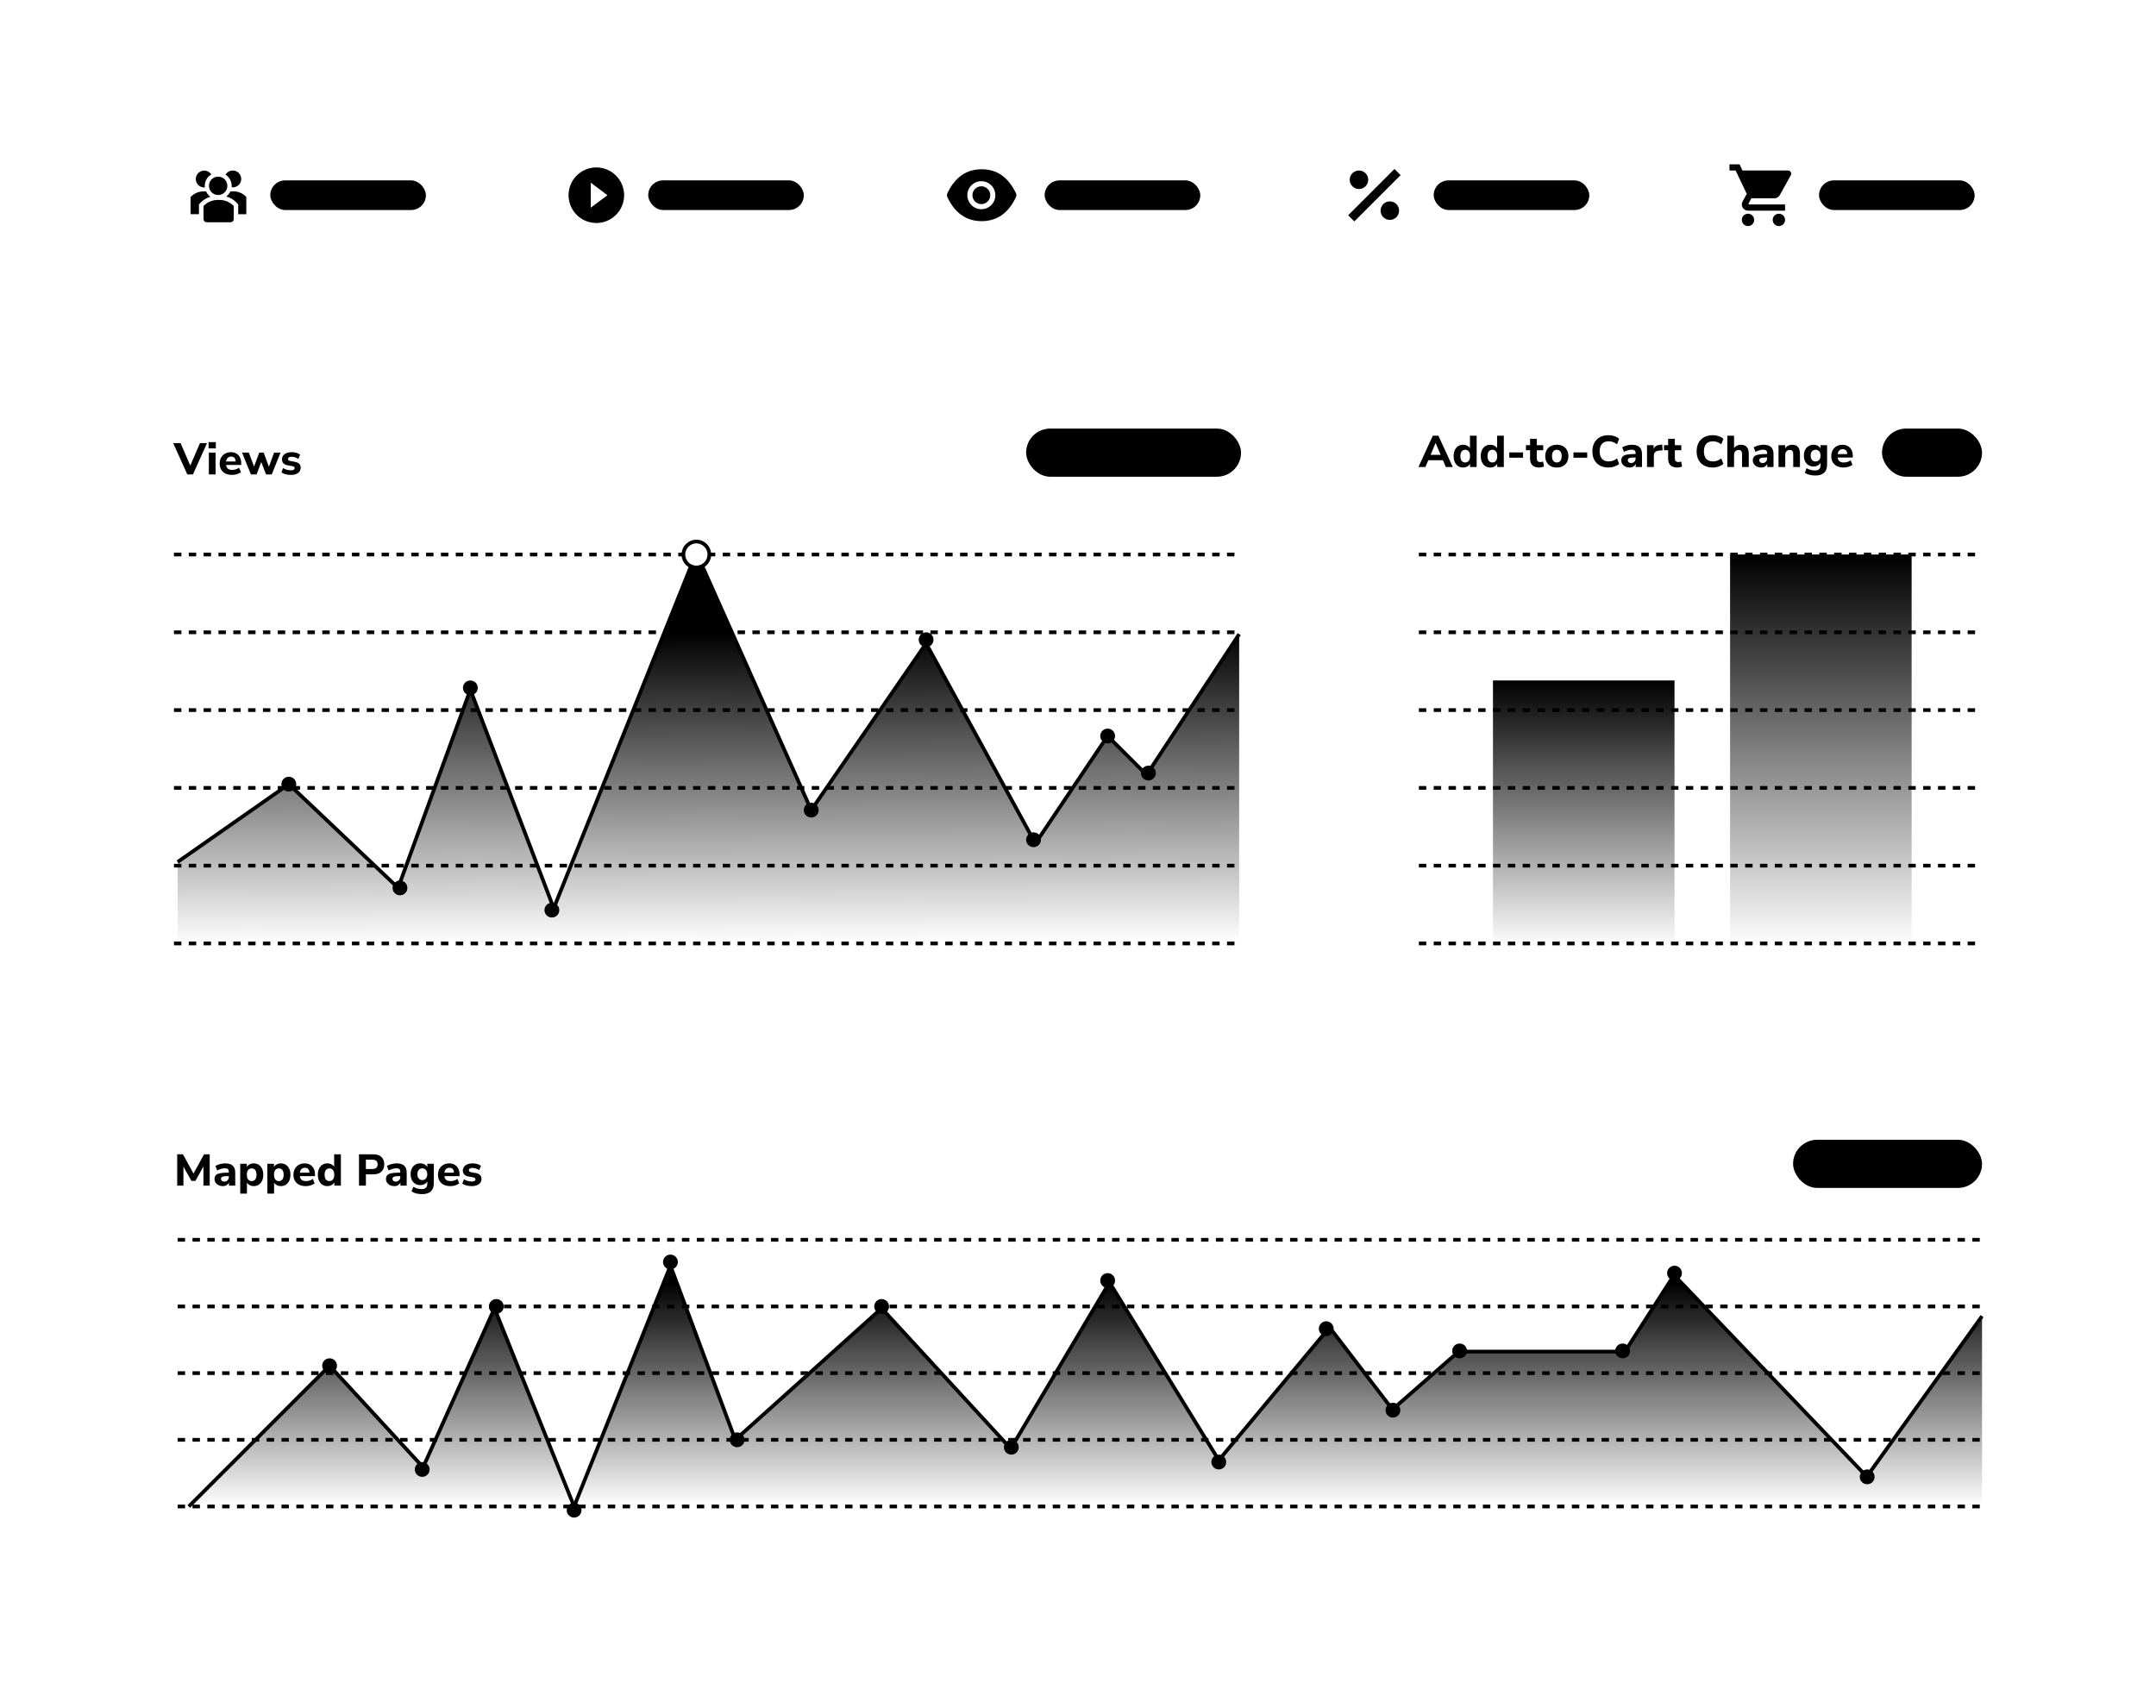 <?xml version="1.0" encoding="UTF-8"?> <svg xmlns="http://www.w3.org/2000/svg" width="564" height="447" viewBox="0 0 564 447" fill="none"><g filter="url(#filter0_d_26_540)"><rect x="30" y="22" width="504" height="59.123" rx="7.754" fill="white" style="fill:white;fill-opacity:1;"></rect></g><g filter="url(#filter1_d_26_540)"><rect x="30" y="95.662" width="309.185" height="170.585" rx="7.754" fill="white" style="fill:white;fill-opacity:1;"></rect></g><g filter="url(#filter2_d_26_540)"><rect x="30" y="282.723" width="504" height="126.969" rx="7.754" fill="white" style="fill:white;fill-opacity:1;"></rect></g><g filter="url(#filter3_d_26_540)"><rect x="355.662" y="96.631" width="178.338" height="170.585" rx="7.754" fill="white" style="fill:white;fill-opacity:1;"></rect></g><path d="M48.997 124.138L45.31 115.939H47.241L49.776 121.824L52.312 115.939H54.161L50.474 124.138H48.997ZM54.563 117.323V115.683H56.459V117.323H54.563ZM54.633 124.138V118.428H56.389V124.138H54.633ZM60.711 124.266C60.036 124.266 59.455 124.146 58.966 123.906C58.486 123.658 58.113 123.313 57.85 122.871C57.594 122.421 57.466 121.894 57.466 121.289C57.466 120.7 57.59 120.184 57.838 119.742C58.094 119.292 58.439 118.943 58.873 118.695C59.315 118.439 59.823 118.311 60.397 118.311C61.227 118.311 61.886 118.575 62.374 119.102C62.863 119.622 63.107 120.327 63.107 121.219V121.661H59.141C59.203 122.111 59.366 122.44 59.629 122.65C59.901 122.851 60.273 122.952 60.746 122.952C61.056 122.952 61.37 122.906 61.688 122.813C62.006 122.719 62.293 122.576 62.548 122.382L63.014 123.557C62.727 123.774 62.374 123.948 61.955 124.08C61.544 124.204 61.13 124.266 60.711 124.266ZM60.467 119.474C60.094 119.474 59.792 119.587 59.559 119.812C59.335 120.037 59.195 120.351 59.141 120.754H61.653C61.606 119.901 61.211 119.474 60.467 119.474ZM65.643 124.138L63.317 118.428H65.096L66.457 122.091L67.818 118.428H68.981L70.342 122.138L71.702 118.428H73.389L71.086 124.138H69.597L68.341 120.893L67.12 124.138H65.643ZM76.117 124.266C75.613 124.266 75.144 124.208 74.71 124.092C74.275 123.976 73.915 123.817 73.628 123.615L74.047 122.475C74.334 122.654 74.659 122.797 75.024 122.906C75.396 123.006 75.764 123.057 76.129 123.057C76.454 123.057 76.695 123.006 76.85 122.906C77.005 122.797 77.082 122.657 77.082 122.487C77.082 122.215 76.885 122.045 76.489 121.975L75.268 121.754C74.779 121.669 74.407 121.494 74.151 121.231C73.895 120.967 73.768 120.622 73.768 120.196C73.768 119.808 73.876 119.474 74.093 119.195C74.31 118.916 74.609 118.699 74.989 118.544C75.369 118.389 75.807 118.311 76.303 118.311C76.714 118.311 77.113 118.366 77.501 118.474C77.889 118.575 78.222 118.738 78.501 118.963L78.059 120.091C77.827 119.92 77.548 119.781 77.222 119.672C76.904 119.564 76.606 119.509 76.326 119.509C75.977 119.509 75.725 119.568 75.57 119.684C75.415 119.792 75.338 119.932 75.338 120.103C75.338 120.374 75.52 120.545 75.884 120.614L77.106 120.835C77.61 120.921 77.993 121.091 78.257 121.347C78.521 121.595 78.653 121.936 78.653 122.371C78.653 122.968 78.42 123.433 77.955 123.766C77.489 124.1 76.877 124.266 76.117 124.266Z" fill="#7B879B" style="fill:#7B879B;fill:color(display-p3 0.482 0.529 0.608);fill-opacity:1;"></path><path d="M46.357 310.231V302.031H47.857L50.625 307.067L53.382 302.031H54.859V310.231H53.219V305.23L51.102 308.998H50.09L47.985 305.264V310.231H46.357ZM58.301 310.359C57.875 310.359 57.499 310.277 57.173 310.114C56.847 309.952 56.588 309.731 56.394 309.451C56.208 309.172 56.115 308.858 56.115 308.509C56.115 308.098 56.223 307.769 56.441 307.521C56.658 307.273 57.01 307.098 57.499 306.997C57.987 306.889 58.635 306.835 59.441 306.835H59.86V306.637C59.86 306.296 59.782 306.055 59.627 305.916C59.472 305.768 59.209 305.695 58.836 305.695C58.526 305.695 58.197 305.745 57.848 305.846C57.507 305.939 57.165 306.082 56.824 306.276L56.347 305.102C56.549 304.97 56.793 304.85 57.08 304.741C57.375 304.632 57.681 304.551 57.999 304.497C58.317 304.435 58.619 304.404 58.906 304.404C59.79 304.404 60.449 304.605 60.883 305.009C61.318 305.404 61.535 306.02 61.535 306.858V310.231H59.895V309.37C59.779 309.672 59.581 309.913 59.302 310.091C59.03 310.27 58.697 310.359 58.301 310.359ZM58.697 309.184C59.023 309.184 59.298 309.072 59.523 308.847C59.748 308.622 59.86 308.331 59.86 307.974V307.742H59.453C58.856 307.742 58.433 307.796 58.185 307.905C57.937 308.005 57.813 308.184 57.813 308.44C57.813 308.657 57.887 308.835 58.034 308.975C58.189 309.114 58.41 309.184 58.697 309.184ZM62.845 312.324V304.52H64.566V305.369C64.721 305.074 64.958 304.842 65.276 304.671C65.601 304.493 65.966 304.404 66.369 304.404C66.865 304.404 67.299 304.524 67.672 304.764C68.052 305.005 68.346 305.346 68.555 305.788C68.765 306.23 68.87 306.757 68.87 307.37C68.87 307.982 68.765 308.513 68.555 308.963C68.346 309.405 68.052 309.75 67.672 309.998C67.299 310.238 66.865 310.359 66.369 310.359C65.989 310.359 65.64 310.277 65.322 310.114C65.012 309.952 64.772 309.734 64.601 309.463V312.324H62.845ZM65.846 309.044C66.218 309.044 66.52 308.909 66.753 308.637C66.985 308.366 67.102 307.943 67.102 307.37C67.102 306.804 66.985 306.389 66.753 306.125C66.52 305.854 66.218 305.718 65.846 305.718C65.466 305.718 65.159 305.854 64.927 306.125C64.694 306.389 64.578 306.804 64.578 307.37C64.578 307.943 64.694 308.366 64.927 308.637C65.159 308.909 65.466 309.044 65.846 309.044ZM69.944 312.324V304.52H71.665V305.369C71.82 305.074 72.057 304.842 72.374 304.671C72.7 304.493 73.065 304.404 73.468 304.404C73.964 304.404 74.398 304.524 74.77 304.764C75.15 305.005 75.445 305.346 75.654 305.788C75.864 306.23 75.968 306.757 75.968 307.37C75.968 307.982 75.864 308.513 75.654 308.963C75.445 309.405 75.15 309.75 74.77 309.998C74.398 310.238 73.964 310.359 73.468 310.359C73.088 310.359 72.739 310.277 72.421 310.114C72.111 309.952 71.871 309.734 71.7 309.463V312.324H69.944ZM72.944 309.044C73.317 309.044 73.619 308.909 73.852 308.637C74.084 308.366 74.201 307.943 74.201 307.37C74.201 306.804 74.084 306.389 73.852 306.125C73.619 305.854 73.317 305.718 72.944 305.718C72.564 305.718 72.258 305.854 72.026 306.125C71.793 306.389 71.677 306.804 71.677 307.37C71.677 307.943 71.793 308.366 72.026 308.637C72.258 308.909 72.564 309.044 72.944 309.044ZM80.008 310.359C79.334 310.359 78.752 310.238 78.264 309.998C77.783 309.75 77.411 309.405 77.147 308.963C76.891 308.513 76.763 307.986 76.763 307.381C76.763 306.792 76.888 306.276 77.136 305.834C77.391 305.385 77.737 305.036 78.171 304.788C78.613 304.532 79.121 304.404 79.694 304.404C80.524 304.404 81.183 304.667 81.672 305.195C82.16 305.714 82.404 306.42 82.404 307.311V307.753H78.438C78.5 308.203 78.663 308.533 78.927 308.742C79.198 308.944 79.57 309.044 80.043 309.044C80.353 309.044 80.668 308.998 80.985 308.905C81.303 308.812 81.59 308.668 81.846 308.474L82.311 309.649C82.024 309.866 81.672 310.041 81.253 310.173C80.842 310.297 80.427 310.359 80.008 310.359ZM79.764 305.567C79.392 305.567 79.09 305.679 78.857 305.904C78.632 306.129 78.493 306.443 78.438 306.846H80.951C80.904 305.993 80.508 305.567 79.764 305.567ZM85.647 310.359C85.151 310.359 84.713 310.238 84.333 309.998C83.961 309.75 83.67 309.405 83.461 308.963C83.251 308.513 83.147 307.982 83.147 307.37C83.147 306.757 83.251 306.23 83.461 305.788C83.67 305.346 83.961 305.005 84.333 304.764C84.713 304.524 85.151 304.404 85.647 304.404C86.027 304.404 86.376 304.485 86.694 304.648C87.012 304.811 87.252 305.028 87.415 305.299V302.031H89.171V310.231H87.45V309.37C87.295 309.672 87.055 309.913 86.729 310.091C86.411 310.27 86.05 310.359 85.647 310.359ZM86.171 309.044C86.543 309.044 86.845 308.909 87.078 308.637C87.318 308.366 87.439 307.943 87.439 307.37C87.439 306.804 87.318 306.389 87.078 306.125C86.845 305.854 86.543 305.718 86.171 305.718C85.799 305.718 85.496 305.854 85.263 306.125C85.031 306.389 84.915 306.804 84.915 307.37C84.915 307.943 85.031 308.366 85.263 308.637C85.496 308.909 85.799 309.044 86.171 309.044ZM93.913 310.231V302.031H97.658C98.573 302.031 99.279 302.264 99.775 302.729C100.271 303.186 100.519 303.826 100.519 304.648C100.519 305.47 100.271 306.113 99.775 306.579C99.279 307.044 98.573 307.277 97.658 307.277H95.716V310.231H93.913ZM95.716 305.881H97.356C98.309 305.881 98.786 305.47 98.786 304.648C98.786 303.842 98.309 303.438 97.356 303.438H95.716V305.881ZM103.155 310.359C102.728 310.359 102.352 310.277 102.027 310.114C101.701 309.952 101.441 309.731 101.247 309.451C101.061 309.172 100.968 308.858 100.968 308.509C100.968 308.098 101.077 307.769 101.294 307.521C101.511 307.273 101.864 307.098 102.352 306.997C102.841 306.889 103.488 306.835 104.295 306.835H104.713V306.637C104.713 306.296 104.636 306.055 104.481 305.916C104.326 305.768 104.062 305.695 103.69 305.695C103.38 305.695 103.05 305.745 102.701 305.846C102.36 305.939 102.019 306.082 101.678 306.276L101.201 305.102C101.402 304.97 101.647 304.85 101.934 304.741C102.228 304.632 102.535 304.551 102.852 304.497C103.17 304.435 103.473 304.404 103.76 304.404C104.644 304.404 105.303 304.605 105.737 305.009C106.171 305.404 106.388 306.02 106.388 306.858V310.231H104.748V309.37C104.632 309.672 104.434 309.913 104.155 310.091C103.884 310.27 103.55 310.359 103.155 310.359ZM103.55 309.184C103.876 309.184 104.151 309.072 104.376 308.847C104.601 308.622 104.713 308.331 104.713 307.974V307.742H104.306C103.709 307.742 103.287 307.796 103.039 307.905C102.79 308.005 102.666 308.184 102.666 308.44C102.666 308.657 102.74 308.835 102.887 308.975C103.042 309.114 103.263 309.184 103.55 309.184ZM110.443 312.452C109.893 312.452 109.377 312.394 108.896 312.278C108.423 312.161 108.008 311.979 107.652 311.731L108.129 310.533C108.439 310.727 108.788 310.874 109.175 310.975C109.571 311.084 109.943 311.138 110.292 311.138C111.284 311.138 111.781 310.68 111.781 309.766V309.114C111.626 309.409 111.381 309.645 111.048 309.824C110.715 310.002 110.35 310.091 109.955 310.091C109.443 310.091 108.997 309.975 108.617 309.742C108.237 309.502 107.943 309.168 107.733 308.742C107.524 308.316 107.419 307.815 107.419 307.242C107.419 306.676 107.524 306.179 107.733 305.753C107.943 305.326 108.237 304.997 108.617 304.764C108.997 304.524 109.443 304.404 109.955 304.404C110.366 304.404 110.734 304.493 111.06 304.671C111.385 304.85 111.626 305.086 111.781 305.381V304.52H113.49V309.568C113.49 310.529 113.231 311.25 112.711 311.731C112.192 312.212 111.436 312.452 110.443 312.452ZM110.478 308.777C110.866 308.777 111.176 308.641 111.408 308.37C111.649 308.098 111.769 307.722 111.769 307.242C111.769 306.761 111.649 306.389 111.408 306.125C111.176 305.854 110.866 305.718 110.478 305.718C110.083 305.718 109.769 305.854 109.536 306.125C109.303 306.389 109.187 306.761 109.187 307.242C109.187 307.722 109.303 308.098 109.536 308.37C109.769 308.641 110.083 308.777 110.478 308.777ZM117.82 310.359C117.145 310.359 116.564 310.238 116.075 309.998C115.594 309.75 115.222 309.405 114.959 308.963C114.703 308.513 114.575 307.986 114.575 307.381C114.575 306.792 114.699 306.276 114.947 305.834C115.203 305.385 115.548 305.036 115.982 304.788C116.424 304.532 116.932 304.404 117.506 304.404C118.335 304.404 118.994 304.667 119.483 305.195C119.971 305.714 120.216 306.42 120.216 307.311V307.753H116.25C116.312 308.203 116.474 308.533 116.738 308.742C117.009 308.944 117.382 309.044 117.855 309.044C118.165 309.044 118.479 308.998 118.797 308.905C119.115 308.812 119.402 308.668 119.657 308.474L120.123 309.649C119.836 309.866 119.483 310.041 119.064 310.173C118.653 310.297 118.238 310.359 117.82 310.359ZM117.576 305.567C117.203 305.567 116.901 305.679 116.668 305.904C116.443 306.129 116.304 306.443 116.25 306.846H118.762C118.715 305.993 118.32 305.567 117.576 305.567ZM123.424 310.359C122.92 310.359 122.451 310.301 122.016 310.184C121.582 310.068 121.222 309.909 120.935 309.707L121.354 308.568C121.64 308.746 121.966 308.889 122.33 308.998C122.703 309.099 123.071 309.149 123.435 309.149C123.761 309.149 124.001 309.099 124.157 308.998C124.312 308.889 124.389 308.75 124.389 308.579C124.389 308.308 124.191 308.137 123.796 308.067L122.575 307.846C122.086 307.761 121.714 307.587 121.458 307.323C121.202 307.059 121.074 306.714 121.074 306.288C121.074 305.9 121.183 305.567 121.4 305.288C121.617 305.009 121.916 304.791 122.296 304.636C122.676 304.481 123.114 304.404 123.61 304.404C124.021 304.404 124.42 304.458 124.808 304.567C125.196 304.667 125.529 304.83 125.808 305.055L125.366 306.183C125.134 306.013 124.854 305.873 124.529 305.765C124.211 305.656 123.912 305.602 123.633 305.602C123.284 305.602 123.032 305.66 122.877 305.776C122.722 305.885 122.645 306.024 122.645 306.195C122.645 306.466 122.827 306.637 123.191 306.707L124.412 306.928C124.916 307.013 125.3 307.183 125.564 307.439C125.827 307.687 125.959 308.029 125.959 308.463C125.959 309.06 125.727 309.525 125.261 309.859C124.796 310.192 124.184 310.359 123.424 310.359Z" fill="#7B879B" style="fill:#7B879B;fill:color(display-p3 0.482 0.529 0.608);fill-opacity:1;"></path><path d="M371.053 122.2L374.821 114H376.275L380.044 122.2H378.229L377.462 120.42H373.635L372.879 122.2H371.053ZM375.531 115.919L374.24 119.013H376.869L375.554 115.919H375.531ZM382.766 122.328C382.27 122.328 381.832 122.208 381.452 121.967C381.079 121.719 380.789 121.374 380.579 120.932C380.37 120.483 380.265 119.951 380.265 119.339C380.265 118.726 380.37 118.199 380.579 117.757C380.789 117.315 381.079 116.974 381.452 116.734C381.832 116.493 382.27 116.373 382.766 116.373C383.146 116.373 383.495 116.454 383.813 116.617C384.131 116.78 384.371 116.997 384.534 117.269V114H386.29V122.2H384.569V121.339C384.414 121.642 384.173 121.882 383.848 122.06C383.53 122.239 383.169 122.328 382.766 122.328ZM383.289 121.014C383.661 121.014 383.964 120.878 384.196 120.607C384.437 120.335 384.557 119.913 384.557 119.339C384.557 118.773 384.437 118.358 384.196 118.094C383.964 117.823 383.661 117.687 383.289 117.687C382.917 117.687 382.615 117.823 382.382 118.094C382.149 118.358 382.033 118.773 382.033 119.339C382.033 119.913 382.149 120.335 382.382 120.607C382.615 120.878 382.917 121.014 383.289 121.014ZM389.865 122.328C389.368 122.328 388.93 122.208 388.55 121.967C388.178 121.719 387.887 121.374 387.678 120.932C387.469 120.483 387.364 119.951 387.364 119.339C387.364 118.726 387.469 118.199 387.678 117.757C387.887 117.315 388.178 116.974 388.55 116.734C388.93 116.493 389.368 116.373 389.865 116.373C390.245 116.373 390.594 116.454 390.911 116.617C391.229 116.78 391.47 116.997 391.633 117.269V114H393.389V122.2H391.667V121.339C391.512 121.642 391.272 121.882 390.946 122.06C390.628 122.239 390.268 122.328 389.865 122.328ZM390.388 121.014C390.76 121.014 391.063 120.878 391.295 120.607C391.536 120.335 391.656 119.913 391.656 119.339C391.656 118.773 391.536 118.358 391.295 118.094C391.063 117.823 390.76 117.687 390.388 117.687C390.016 117.687 389.714 117.823 389.481 118.094C389.248 118.358 389.132 118.773 389.132 119.339C389.132 119.913 389.248 120.335 389.481 120.607C389.714 120.878 390.016 121.014 390.388 121.014ZM394.824 119.769V118.385H398.417V119.769H394.824ZM402.668 122.328C401.063 122.328 400.26 121.549 400.26 119.99V117.804H399.178V116.489H400.26V114.814H402.016V116.489H403.703V117.804H402.016V119.92C402.016 120.246 402.09 120.49 402.237 120.653C402.392 120.816 402.637 120.897 402.97 120.897C403.071 120.897 403.176 120.886 403.284 120.862C403.4 120.839 403.524 120.808 403.656 120.769L403.912 122.049C403.749 122.134 403.555 122.2 403.331 122.247C403.106 122.301 402.885 122.328 402.668 122.328ZM407.255 122.328C406.642 122.328 406.107 122.208 405.65 121.967C405.2 121.719 404.851 121.374 404.603 120.932C404.355 120.483 404.231 119.951 404.231 119.339C404.231 118.734 404.355 118.211 404.603 117.769C404.851 117.319 405.2 116.974 405.65 116.734C406.107 116.493 406.642 116.373 407.255 116.373C407.868 116.373 408.399 116.493 408.848 116.734C409.306 116.974 409.659 117.319 409.907 117.769C410.163 118.211 410.291 118.734 410.291 119.339C410.291 119.951 410.163 120.483 409.907 120.932C409.659 121.374 409.306 121.719 408.848 121.967C408.399 122.208 407.868 122.328 407.255 122.328ZM407.255 121.014C407.627 121.014 407.93 120.878 408.162 120.607C408.403 120.335 408.523 119.913 408.523 119.339C408.523 118.773 408.403 118.358 408.162 118.094C407.93 117.823 407.627 117.687 407.255 117.687C406.883 117.687 406.58 117.823 406.348 118.094C406.115 118.358 405.999 118.773 405.999 119.339C405.999 119.913 406.115 120.335 406.348 120.607C406.58 120.878 406.883 121.014 407.255 121.014ZM411.611 119.769V118.385H415.205V119.769H411.611ZM420.781 122.328C419.897 122.328 419.141 122.153 418.513 121.805C417.885 121.456 417.4 120.967 417.059 120.339C416.726 119.703 416.559 118.955 416.559 118.094C416.559 117.241 416.726 116.501 417.059 115.873C417.4 115.237 417.885 114.745 418.513 114.396C419.141 114.047 419.897 113.872 420.781 113.872C421.324 113.872 421.843 113.958 422.339 114.128C422.836 114.299 423.243 114.531 423.561 114.826L423.002 116.257C422.653 115.985 422.301 115.788 421.944 115.663C421.595 115.532 421.227 115.466 420.839 115.466C420.056 115.466 419.463 115.695 419.06 116.152C418.664 116.602 418.466 117.249 418.466 118.094C418.466 118.939 418.664 119.591 419.06 120.048C419.463 120.506 420.056 120.735 420.839 120.735C421.227 120.735 421.595 120.672 421.944 120.548C422.301 120.417 422.653 120.215 423.002 119.944L423.561 121.374C423.243 121.661 422.836 121.894 422.339 122.072C421.843 122.243 421.324 122.328 420.781 122.328ZM426.306 122.328C425.88 122.328 425.504 122.247 425.178 122.084C424.852 121.921 424.593 121.7 424.399 121.421C424.213 121.142 424.12 120.828 424.12 120.479C424.12 120.068 424.228 119.738 424.445 119.49C424.662 119.242 425.015 119.067 425.504 118.967C425.992 118.858 426.64 118.804 427.446 118.804H427.865V118.606C427.865 118.265 427.787 118.025 427.632 117.885C427.477 117.738 427.213 117.664 426.841 117.664C426.531 117.664 426.202 117.714 425.853 117.815C425.512 117.908 425.17 118.052 424.829 118.246L424.352 117.071C424.554 116.939 424.798 116.819 425.085 116.71C425.38 116.602 425.686 116.52 426.004 116.466C426.322 116.404 426.624 116.373 426.911 116.373C427.795 116.373 428.454 116.575 428.888 116.978C429.323 117.373 429.54 117.99 429.54 118.827V122.2H427.9V121.339C427.783 121.642 427.586 121.882 427.307 122.06C427.035 122.239 426.702 122.328 426.306 122.328ZM426.702 121.153C427.027 121.153 427.303 121.041 427.528 120.816C427.752 120.591 427.865 120.3 427.865 119.944V119.711H427.458C426.861 119.711 426.438 119.765 426.19 119.874C425.942 119.975 425.818 120.153 425.818 120.409C425.818 120.626 425.891 120.804 426.039 120.944C426.194 121.083 426.415 121.153 426.702 121.153ZM430.85 122.2V116.489H432.571V117.478C432.842 116.811 433.424 116.443 434.316 116.373L434.827 116.338L434.932 117.815L433.944 117.92C433.075 118.005 432.641 118.447 432.641 119.246V122.2H430.85ZM438.787 122.328C437.182 122.328 436.379 121.549 436.379 119.99V117.804H435.297V116.489H436.379V114.814H438.135V116.489H439.822V117.804H438.135V119.92C438.135 120.246 438.209 120.49 438.356 120.653C438.511 120.816 438.756 120.897 439.089 120.897C439.19 120.897 439.295 120.886 439.403 120.862C439.519 120.839 439.643 120.808 439.775 120.769L440.031 122.049C439.868 122.134 439.674 122.2 439.45 122.247C439.225 122.301 439.004 122.328 438.787 122.328ZM448.052 122.328C447.168 122.328 446.412 122.153 445.784 121.805C445.156 121.456 444.671 120.967 444.33 120.339C443.997 119.703 443.83 118.955 443.83 118.094C443.83 117.241 443.997 116.501 444.33 115.873C444.671 115.237 445.156 114.745 445.784 114.396C446.412 114.047 447.168 113.872 448.052 113.872C448.595 113.872 449.114 113.958 449.61 114.128C450.107 114.299 450.514 114.531 450.832 114.826L450.273 116.257C449.924 115.985 449.572 115.788 449.215 115.663C448.866 115.532 448.498 115.466 448.11 115.466C447.327 115.466 446.734 115.695 446.331 116.152C445.935 116.602 445.737 117.249 445.737 118.094C445.737 118.939 445.935 119.591 446.331 120.048C446.734 120.506 447.327 120.735 448.11 120.735C448.498 120.735 448.866 120.672 449.215 120.548C449.572 120.417 449.924 120.215 450.273 119.944L450.832 121.374C450.514 121.661 450.107 121.894 449.61 122.072C449.114 122.243 448.595 122.328 448.052 122.328ZM451.862 122.2V114H453.619V117.269C453.82 116.974 454.08 116.753 454.398 116.606C454.716 116.451 455.069 116.373 455.456 116.373C456.798 116.373 457.468 117.172 457.468 118.769V122.2H455.712V118.85C455.712 118.455 455.638 118.172 455.491 118.001C455.344 117.823 455.127 117.734 454.84 117.734C454.468 117.734 454.169 117.85 453.944 118.083C453.727 118.315 453.619 118.625 453.619 119.013V122.2H451.862ZM460.71 122.328C460.284 122.328 459.908 122.247 459.582 122.084C459.256 121.921 458.997 121.7 458.803 121.421C458.617 121.142 458.524 120.828 458.524 120.479C458.524 120.068 458.632 119.738 458.849 119.49C459.066 119.242 459.419 119.067 459.908 118.967C460.396 118.858 461.044 118.804 461.85 118.804H462.269V118.606C462.269 118.265 462.191 118.025 462.036 117.885C461.881 117.738 461.617 117.664 461.245 117.664C460.935 117.664 460.606 117.714 460.257 117.815C459.915 117.908 459.574 118.052 459.233 118.246L458.756 117.071C458.958 116.939 459.202 116.819 459.489 116.71C459.784 116.602 460.09 116.52 460.408 116.466C460.726 116.404 461.028 116.373 461.315 116.373C462.199 116.373 462.858 116.575 463.292 116.978C463.726 117.373 463.944 117.99 463.944 118.827V122.2H462.304V121.339C462.187 121.642 461.99 121.882 461.71 122.06C461.439 122.239 461.106 122.328 460.71 122.328ZM461.106 121.153C461.431 121.153 461.707 121.041 461.931 120.816C462.156 120.591 462.269 120.3 462.269 119.944V119.711H461.862C461.265 119.711 460.842 119.765 460.594 119.874C460.346 119.975 460.222 120.153 460.222 120.409C460.222 120.626 460.295 120.804 460.443 120.944C460.598 121.083 460.819 121.153 461.106 121.153ZM465.254 122.2V116.489H466.975V117.327C467.169 117.017 467.429 116.78 467.754 116.617C468.08 116.454 468.444 116.373 468.848 116.373C469.522 116.373 470.026 116.571 470.36 116.966C470.693 117.354 470.86 117.955 470.86 118.769V122.2H469.103V118.85C469.103 118.455 469.03 118.172 468.882 118.001C468.735 117.823 468.518 117.734 468.231 117.734C467.859 117.734 467.56 117.85 467.336 118.083C467.118 118.315 467.01 118.625 467.01 119.013V122.2H465.254ZM474.916 124.421C474.365 124.421 473.849 124.363 473.369 124.247C472.896 124.131 472.481 123.948 472.124 123.7L472.601 122.502C472.911 122.696 473.26 122.844 473.648 122.944C474.043 123.053 474.416 123.107 474.764 123.107C475.757 123.107 476.253 122.65 476.253 121.735V121.083C476.098 121.378 475.854 121.615 475.52 121.793C475.187 121.971 474.823 122.06 474.427 122.06C473.915 122.06 473.47 121.944 473.09 121.711C472.71 121.471 472.415 121.138 472.206 120.711C471.996 120.285 471.892 119.785 471.892 119.211C471.892 118.645 471.996 118.149 472.206 117.722C472.415 117.296 472.71 116.966 473.09 116.734C473.47 116.493 473.915 116.373 474.427 116.373C474.838 116.373 475.206 116.462 475.532 116.64C475.858 116.819 476.098 117.055 476.253 117.35V116.489H477.963V121.537C477.963 122.499 477.703 123.22 477.184 123.7C476.664 124.181 475.908 124.421 474.916 124.421ZM474.951 120.746C475.338 120.746 475.648 120.61 475.881 120.339C476.121 120.068 476.242 119.692 476.242 119.211C476.242 118.73 476.121 118.358 475.881 118.094C475.648 117.823 475.338 117.687 474.951 117.687C474.555 117.687 474.241 117.823 474.008 118.094C473.776 118.358 473.66 118.73 473.66 119.211C473.66 119.692 473.776 120.068 474.008 120.339C474.241 120.61 474.555 120.746 474.951 120.746ZM482.292 122.328C481.618 122.328 481.036 122.208 480.548 121.967C480.067 121.719 479.695 121.374 479.431 120.932C479.175 120.483 479.047 119.955 479.047 119.35C479.047 118.761 479.171 118.246 479.419 117.804C479.675 117.354 480.02 117.005 480.455 116.757C480.897 116.501 481.404 116.373 481.978 116.373C482.808 116.373 483.467 116.637 483.955 117.164C484.444 117.683 484.688 118.389 484.688 119.281V119.723H480.722C480.784 120.172 480.947 120.502 481.211 120.711C481.482 120.913 481.854 121.014 482.327 121.014C482.637 121.014 482.951 120.967 483.269 120.874C483.587 120.781 483.874 120.638 484.13 120.444L484.595 121.618C484.308 121.836 483.955 122.01 483.537 122.142C483.126 122.266 482.711 122.328 482.292 122.328ZM482.048 117.536C481.676 117.536 481.373 117.648 481.141 117.873C480.916 118.098 480.776 118.412 480.722 118.815H483.234C483.188 117.963 482.792 117.536 482.048 117.536Z" fill="#7B879B" style="fill:#7B879B;fill:color(display-p3 0.482 0.529 0.608);fill-opacity:1;"></path><rect x="268.431" y="112.138" width="56.215" height="12.6" rx="6.3" fill="#D1D6DD" style="fill:#D1D6DD;fill:color(display-p3 0.82 0.839 0.867);fill-opacity:1;"></rect><g clip-path="url(#clip0_26_540)"><path d="M53.908 50.075H53.439C52.8 50.052 52.163 50.161 51.567 50.394C50.971 50.628 50.43 50.981 49.977 51.432L49.848 51.583V56.041H52.045V53.511L52.341 53.177L52.475 53.021C53.176 52.3 54.049 51.771 55.011 51.481C54.53 51.114 54.15 50.63 53.908 50.075Z" fill="#0C1E42" style="fill:#0C1E42;fill:color(display-p3 0.047 0.118 0.259);fill-opacity:1;"></path><path d="M64.322 51.416C63.868 50.965 63.327 50.611 62.731 50.378C62.136 50.145 61.498 50.036 60.859 50.059C60.663 50.06 60.467 50.071 60.272 50.092C60.026 50.612 59.656 51.065 59.195 51.411C60.223 51.695 61.153 52.253 61.888 53.026L62.022 53.177L62.313 53.511V56.047H64.434V51.567L64.322 51.416Z" fill="#0C1E42" style="fill:#0C1E42;fill:color(display-p3 0.047 0.118 0.259);fill-opacity:1;"></path><path d="M53.423 49.026H53.59C53.513 48.36 53.629 47.685 53.926 47.084C54.224 46.483 54.688 45.981 55.265 45.639C55.056 45.319 54.768 45.06 54.428 44.886C54.089 44.712 53.71 44.628 53.329 44.644C52.948 44.66 52.578 44.775 52.255 44.977C51.931 45.18 51.666 45.462 51.484 45.798C51.303 46.133 51.212 46.51 51.22 46.892C51.228 47.273 51.335 47.646 51.531 47.973C51.726 48.301 52.003 48.572 52.335 48.76C52.667 48.948 53.042 49.047 53.423 49.047V49.026Z" fill="#0C1E42" style="fill:#0C1E42;fill:color(display-p3 0.047 0.118 0.259);fill-opacity:1;"></path><path d="M60.601 48.621C60.607 48.745 60.607 48.869 60.601 48.993C60.704 49.009 60.808 49.018 60.913 49.02H61.015C61.395 49 61.763 48.882 62.084 48.677C62.404 48.472 62.666 48.188 62.844 47.852C63.022 47.516 63.11 47.139 63.099 46.759C63.089 46.379 62.98 46.008 62.783 45.683C62.587 45.357 62.31 45.088 61.978 44.902C61.647 44.715 61.273 44.617 60.892 44.618C60.512 44.619 60.139 44.719 59.808 44.907C59.478 45.095 59.202 45.366 59.007 45.692C59.494 46.011 59.895 46.445 60.173 46.956C60.451 47.467 60.598 48.039 60.601 48.621Z" fill="#0C1E42" style="fill:#0C1E42;fill:color(display-p3 0.047 0.118 0.259);fill-opacity:1;"></path><path d="M57.069 51.034C58.398 51.034 59.475 49.956 59.475 48.627C59.475 47.298 58.398 46.22 57.069 46.22C55.739 46.22 54.662 47.298 54.662 48.627C54.662 49.956 55.739 51.034 57.069 51.034Z" fill="#0C1E42" style="fill:#0C1E42;fill:color(display-p3 0.047 0.118 0.259);fill-opacity:1;"></path><path d="M57.198 52.316C56.495 52.287 55.793 52.401 55.135 52.651C54.477 52.901 53.877 53.281 53.37 53.769L53.235 53.92V57.329C53.237 57.44 53.261 57.549 53.305 57.651C53.35 57.753 53.414 57.845 53.494 57.922C53.574 57.999 53.668 58.059 53.772 58.1C53.875 58.14 53.985 58.16 54.096 58.158H60.283C60.394 58.16 60.505 58.14 60.608 58.1C60.712 58.059 60.806 57.999 60.886 57.922C60.966 57.845 61.03 57.753 61.074 57.651C61.119 57.549 61.143 57.44 61.145 57.329V53.931L61.016 53.769C60.512 53.28 59.913 52.898 59.257 52.648C58.6 52.398 57.9 52.285 57.198 52.316Z" fill="#0C1E42" style="fill:#0C1E42;fill:color(display-p3 0.047 0.118 0.259);fill-opacity:1;"></path></g><rect x="70.707" y="47.2" width="40.708" height="7.754" rx="3.877" fill="#D1D6DD" style="fill:#D1D6DD;fill:color(display-p3 0.82 0.839 0.867);fill-opacity:1;"></rect><path d="M156 43.808C154.562 43.808 153.157 44.234 151.962 45.033C150.766 45.831 149.834 46.967 149.284 48.295C148.734 49.623 148.59 51.085 148.871 52.495C149.151 53.905 149.843 55.2 150.86 56.217C151.877 57.234 153.172 57.926 154.582 58.206C155.992 58.487 157.454 58.343 158.782 57.793C160.11 57.243 161.246 56.311 162.044 55.115C162.843 53.92 163.269 52.515 163.269 51.077C163.269 50.122 163.081 49.177 162.716 48.295C162.351 47.413 161.815 46.612 161.14 45.937C160.465 45.262 159.664 44.726 158.782 44.361C157.9 43.996 156.955 43.808 156 43.808ZM154.546 54.348V47.806L158.908 51.077L154.546 54.348Z" fill="#0C1E42" style="fill:#0C1E42;fill:color(display-p3 0.047 0.118 0.259);fill-opacity:1;"></path><rect x="169.569" y="47.2" width="40.708" height="7.754" rx="3.877" fill="#D1D6DD" style="fill:#D1D6DD;fill:color(display-p3 0.82 0.839 0.867);fill-opacity:1;"></rect><path d="M254.384 51.077C254.384 51.696 254.63 52.289 255.067 52.726C255.505 53.163 256.098 53.409 256.716 53.409C257.335 53.409 257.928 53.163 258.365 52.726C258.803 52.289 259.049 51.696 259.049 51.077C259.049 50.458 258.803 49.865 258.365 49.428C257.928 48.99 257.335 48.745 256.716 48.745C256.098 48.745 255.505 48.99 255.067 49.428C254.63 49.865 254.384 50.458 254.384 51.077ZM265.758 50.54C263.784 46.381 260.8 44.288 256.8 44.288C252.797 44.288 249.815 46.381 247.841 50.542C247.762 50.709 247.721 50.893 247.721 51.078C247.721 51.263 247.762 51.447 247.841 51.614C249.815 55.773 252.799 57.865 256.8 57.865C260.802 57.865 263.784 55.773 265.758 51.612C265.918 51.275 265.918 50.883 265.758 50.54ZM256.716 54.742C254.692 54.742 253.051 53.101 253.051 51.077C253.051 49.053 254.692 47.412 256.716 47.412C258.74 47.412 260.381 49.053 260.381 51.077C260.381 53.101 258.74 54.742 256.716 54.742Z" fill="#0C1E42" style="fill:#0C1E42;fill:color(display-p3 0.047 0.118 0.259);fill-opacity:1;"></path><rect x="273.277" y="47.2" width="40.708" height="7.754" rx="3.877" fill="#D1D6DD" style="fill:#D1D6DD;fill:color(display-p3 0.82 0.839 0.867);fill-opacity:1;"></rect><path d="M364.788 44.212L352.672 56.327L354.288 57.943L366.403 45.827M355.499 44.616C354.857 44.616 354.24 44.871 353.786 45.325C353.331 45.78 353.076 46.396 353.076 47.039C353.076 47.681 353.331 48.298 353.786 48.752C354.24 49.206 354.857 49.462 355.499 49.462C356.142 49.462 356.758 49.206 357.213 48.752C357.667 48.298 357.922 47.681 357.922 47.039C357.922 46.396 357.667 45.78 357.213 45.325C356.758 44.871 356.142 44.616 355.499 44.616ZM363.576 52.693C362.934 52.693 362.317 52.948 361.863 53.402C361.408 53.857 361.153 54.473 361.153 55.116C361.153 55.758 361.408 56.375 361.863 56.829C362.317 57.283 362.934 57.539 363.576 57.539C364.219 57.539 364.835 57.283 365.29 56.829C365.744 56.375 365.999 55.758 365.999 55.116C365.999 54.473 365.744 53.857 365.29 53.402C364.835 52.948 364.219 52.693 363.576 52.693Z" fill="#0C1E42" style="fill:#0C1E42;fill:color(display-p3 0.047 0.118 0.259);fill-opacity:1;"></path><rect x="375.046" y="47.2" width="40.708" height="7.754" rx="3.877" fill="#D1D6DD" style="fill:#D1D6DD;fill:color(display-p3 0.82 0.839 0.867);fill-opacity:1;"></rect><path d="M465.346 55.923C464.449 55.923 463.731 56.642 463.731 57.538C463.731 57.967 463.901 58.378 464.204 58.681C464.507 58.983 464.918 59.154 465.346 59.154C465.774 59.154 466.185 58.983 466.488 58.681C466.791 58.378 466.961 57.967 466.961 57.538C466.961 57.11 466.791 56.699 466.488 56.396C466.185 56.093 465.774 55.923 465.346 55.923ZM452.423 43V44.615H454.038L456.946 50.746L455.847 52.724C455.726 52.951 455.654 53.217 455.654 53.5C455.654 53.928 455.824 54.339 456.127 54.642C456.43 54.945 456.841 55.115 457.269 55.115H466.961V53.5H457.608C457.555 53.5 457.503 53.478 457.465 53.441C457.428 53.403 457.406 53.351 457.406 53.298C457.406 53.258 457.414 53.225 457.431 53.201L458.157 51.884H464.175C464.781 51.884 465.314 51.545 465.588 51.053L468.48 45.827C468.536 45.697 468.577 45.56 468.577 45.423C468.577 45.209 468.492 45.003 468.34 44.852C468.189 44.7 467.983 44.615 467.769 44.615H455.823L455.064 43M457.269 55.923C456.372 55.923 455.654 56.642 455.654 57.538C455.654 57.967 455.824 58.378 456.127 58.681C456.43 58.983 456.841 59.154 457.269 59.154C457.697 59.154 458.108 58.983 458.411 58.681C458.714 58.378 458.884 57.967 458.884 57.538C458.884 57.11 458.714 56.699 458.411 56.396C458.108 56.093 457.697 55.923 457.269 55.923Z" fill="#0C1E42" style="fill:#0C1E42;fill:color(display-p3 0.047 0.118 0.259);fill-opacity:1;"></path><rect x="475.846" y="47.2" width="40.708" height="7.754" rx="3.877" fill="#D1D6DD" style="fill:#D1D6DD;fill:color(display-p3 0.82 0.839 0.867);fill-opacity:1;"></rect><rect x="492.323" y="112.138" width="26.169" height="12.6" rx="6.3" fill="#D1D6DD" style="fill:#D1D6DD;fill:color(display-p3 0.82 0.839 0.867);fill-opacity:1;"></rect><rect x="469.062" y="298.231" width="49.431" height="12.6" rx="6.3" fill="#D1D6DD" style="fill:#D1D6DD;fill:color(display-p3 0.82 0.839 0.867);fill-opacity:1;"></rect><path d="M45.508 145.092H324.646" stroke="#E1E9F5" style="stroke:#E1E9F5;stroke:color(display-p3 0.883 0.914 0.959);stroke-opacity:1;" stroke-width="0.969" stroke-dasharray="1.94 1.94"></path><path d="M45.508 165.446H324.646" stroke="#E1E9F5" style="stroke:#E1E9F5;stroke:color(display-p3 0.883 0.914 0.959);stroke-opacity:1;" stroke-width="0.969" stroke-dasharray="1.94 1.94"></path><path d="M45.508 185.8H324.646" stroke="#E1E9F5" style="stroke:#E1E9F5;stroke:color(display-p3 0.883 0.914 0.959);stroke-opacity:1;" stroke-width="0.969" stroke-dasharray="1.94 1.94"></path><path d="M45.508 206.154H324.646" stroke="#E1E9F5" style="stroke:#E1E9F5;stroke:color(display-p3 0.883 0.914 0.959);stroke-opacity:1;" stroke-width="0.969" stroke-dasharray="1.94 1.94"></path><path d="M45.508 226.508H324.646" stroke="#E1E9F5" style="stroke:#E1E9F5;stroke:color(display-p3 0.883 0.914 0.959);stroke-opacity:1;" stroke-width="0.969" stroke-dasharray="1.94 1.94"></path><path d="M45.508 246.862H324.646" stroke="#E1E9F5" style="stroke:#E1E9F5;stroke:color(display-p3 0.883 0.914 0.959);stroke-opacity:1;" stroke-width="0.969" stroke-dasharray="1.94 1.94"></path><path d="M371.169 145.092H518.493" stroke="#E1E9F5" style="stroke:#E1E9F5;stroke:color(display-p3 0.882 0.914 0.961);stroke-opacity:1;" stroke-width="0.969" stroke-dasharray="1.94 1.94"></path><path d="M371.169 165.446H518.493" stroke="#E1E9F5" style="stroke:#E1E9F5;stroke:color(display-p3 0.882 0.914 0.961);stroke-opacity:1;" stroke-width="0.969" stroke-dasharray="1.94 1.94"></path><path d="M371.169 185.8H518.493" stroke="#E1E9F5" style="stroke:#E1E9F5;stroke:color(display-p3 0.882 0.914 0.961);stroke-opacity:1;" stroke-width="0.969" stroke-dasharray="1.94 1.94"></path><path d="M371.169 206.154H518.493" stroke="#E1E9F5" style="stroke:#E1E9F5;stroke:color(display-p3 0.882 0.914 0.961);stroke-opacity:1;" stroke-width="0.969" stroke-dasharray="1.94 1.94"></path><path d="M371.169 226.508H518.493" stroke="#E1E9F5" style="stroke:#E1E9F5;stroke:color(display-p3 0.882 0.914 0.961);stroke-opacity:1;" stroke-width="0.969" stroke-dasharray="1.94 1.94"></path><path d="M371.169 246.862H518.493" stroke="#E1E9F5" style="stroke:#E1E9F5;stroke:color(display-p3 0.882 0.914 0.961);stroke-opacity:1;" stroke-width="0.969" stroke-dasharray="1.94 1.94"></path><path d="M46.477 324.4H518.492" stroke="#E1E9F5" style="stroke:#E1E9F5;stroke:color(display-p3 0.882 0.914 0.961);stroke-opacity:1;" stroke-width="0.969" stroke-dasharray="1.94 1.94"></path><path d="M46.477 341.846H518.492" stroke="#E1E9F5" style="stroke:#E1E9F5;stroke:color(display-p3 0.882 0.914 0.961);stroke-opacity:1;" stroke-width="0.969" stroke-dasharray="1.94 1.94"></path><path d="M46.477 359.292H518.492" stroke="#E1E9F5" style="stroke:#E1E9F5;stroke:color(display-p3 0.882 0.914 0.961);stroke-opacity:1;" stroke-width="0.969" stroke-dasharray="1.94 1.94"></path><path d="M46.477 376.738H518.492" stroke="#E1E9F5" style="stroke:#E1E9F5;stroke:color(display-p3 0.882 0.914 0.961);stroke-opacity:1;" stroke-width="0.969" stroke-dasharray="1.94 1.94"></path><path d="M46.477 394.185H518.492" stroke="#E1E9F5" style="stroke:#E1E9F5;stroke:color(display-p3 0.882 0.914 0.961);stroke-opacity:1;" stroke-width="0.969" stroke-dasharray="1.94 1.94"></path><path d="M75.554 205.185L46.477 225.538V246.862H324.162V165.931L299.931 202.762L289.754 192.585L270.854 220.692L242.262 168.354L212.215 211.969L182.169 144.608L144.854 237.654L123.046 180.469L104.146 232.323L75.554 205.185Z" fill="url(#paint0_linear_26_540)" style=""></path><path d="M46.477 225.538L75.554 205.185L104.146 232.323L123.046 180.469L144.854 237.654L182.169 144.608L212.216 211.969L242.262 168.354L270.854 220.692L289.754 192.585L299.931 202.762L324.162 165.931" stroke="#9788F7" style="stroke:#9788F7;stroke:color(display-p3 0.592 0.533 0.969);stroke-opacity:1;" stroke-width="0.969"></path><circle cx="182.169" cy="145.092" r="3.392" fill="white" stroke="#9788F7" style="fill:white;fill-opacity:1;stroke:#9788F7;stroke:color(display-p3 0.592 0.533 0.969);stroke-opacity:1;" stroke-width="0.969"></circle><circle cx="144.369" cy="238.138" r="1.938" fill="#9788F7" style="fill:#9788F7;fill:color(display-p3 0.592 0.533 0.969);fill-opacity:1;"></circle><circle cx="123.046" cy="179.985" r="1.938" fill="#9788F7" style="fill:#9788F7;fill:color(display-p3 0.592 0.533 0.969);fill-opacity:1;"></circle><circle cx="104.631" cy="232.323" r="1.938" fill="#9788F7" style="fill:#9788F7;fill:color(display-p3 0.592 0.533 0.969);fill-opacity:1;"></circle><circle cx="75.554" cy="205.185" r="1.938" fill="#9788F7" style="fill:#9788F7;fill:color(display-p3 0.592 0.533 0.969);fill-opacity:1;"></circle><circle cx="212.215" cy="211.969" r="1.938" fill="#9788F7" style="fill:#9788F7;fill:color(display-p3 0.592 0.533 0.969);fill-opacity:1;"></circle><circle cx="242.262" cy="167.385" r="1.938" fill="#9788F7" style="fill:#9788F7;fill:color(display-p3 0.592 0.533 0.969);fill-opacity:1;"></circle><circle cx="270.369" cy="219.723" r="1.938" fill="#9788F7" style="fill:#9788F7;fill:color(display-p3 0.592 0.533 0.969);fill-opacity:1;"></circle><circle cx="289.754" cy="192.585" r="1.938" fill="#9788F7" style="fill:#9788F7;fill:color(display-p3 0.592 0.533 0.969);fill-opacity:1;"></circle><circle cx="300.416" cy="202.277" r="1.938" fill="#9788F7" style="fill:#9788F7;fill:color(display-p3 0.592 0.533 0.969);fill-opacity:1;"></circle><rect x="390.554" y="178.046" width="47.492" height="69.785" fill="url(#paint1_linear_26_540)" style=""></rect><rect x="452.584" y="145.092" width="47.492" height="102.738" fill="url(#paint2_linear_26_540)" style=""></rect><path d="M49.385 394.185L86.216 357.354L110.68 383.931L129.346 342.331L150.185 394.185L175.385 331.185L192.346 376.738L230.631 342.331L264.413 379.049L290.239 335.546L318.831 382.069L347.802 347.312L364.265 368.795L381.566 353.659H425.066L437.919 333.64L488.339 386.372L518.492 344.382V394.185H150.185H49.385Z" fill="url(#paint3_linear_26_540)" style=""></path><path d="M49.385 394.185L86.216 357.354L110.68 383.931L129.346 342.331L150.185 394.185L175.385 331.185L192.346 376.738L230.631 342.331L264.413 379.049L290.239 335.546L318.831 382.069L347.802 347.312L364.265 368.795L381.566 353.659H425.066L437.919 333.64L488.339 386.372L518.492 344.382" stroke="#FAB400" style="stroke:#FAB400;stroke:color(display-p3 0.98 0.706 0);stroke-opacity:1;" stroke-width="0.969"></path><circle cx="86.215" cy="357.354" r="1.938" fill="#FAB400" style="fill:#FAB400;fill:color(display-p3 0.98 0.706 0);fill-opacity:1;"></circle><circle cx="110.446" cy="384.492" r="1.938" fill="#FAB400" style="fill:#FAB400;fill:color(display-p3 0.98 0.706 0);fill-opacity:1;"></circle><circle cx="129.831" cy="341.846" r="1.938" fill="#FAB400" style="fill:#FAB400;fill:color(display-p3 0.98 0.706 0);fill-opacity:1;"></circle><circle cx="150.185" cy="395.154" r="1.938" fill="#FAB400" style="fill:#FAB400;fill:color(display-p3 0.98 0.706 0);fill-opacity:1;"></circle><circle cx="175.385" cy="330.215" r="1.938" fill="#FAB400" style="fill:#FAB400;fill:color(display-p3 0.98 0.706 0);fill-opacity:1;"></circle><circle cx="192.831" cy="376.738" r="1.938" fill="#FAB400" style="fill:#FAB400;fill:color(display-p3 0.98 0.706 0);fill-opacity:1;"></circle><circle cx="230.631" cy="341.846" r="1.938" fill="#FAB400" style="fill:#FAB400;fill:color(display-p3 0.98 0.706 0);fill-opacity:1;"></circle><circle cx="264.554" cy="378.677" r="1.938" fill="#FAB400" style="fill:#FAB400;fill:color(display-p3 0.98 0.706 0);fill-opacity:1;"></circle><circle cx="289.754" cy="335.062" r="1.938" fill="#FAB400" style="fill:#FAB400;fill:color(display-p3 0.98 0.706 0);fill-opacity:1;"></circle><circle cx="318.831" cy="382.554" r="1.938" fill="#FAB400" style="fill:#FAB400;fill:color(display-p3 0.98 0.706 0);fill-opacity:1;"></circle><circle cx="346.938" cy="347.662" r="1.938" fill="#FAB400" style="fill:#FAB400;fill:color(display-p3 0.98 0.706 0);fill-opacity:1;"></circle><circle cx="364.385" cy="368.985" r="1.938" fill="#FAB400" style="fill:#FAB400;fill:color(display-p3 0.98 0.706 0);fill-opacity:1;"></circle><circle cx="381.831" cy="353.477" r="1.938" fill="#FAB400" style="fill:#FAB400;fill:color(display-p3 0.98 0.706 0);fill-opacity:1;"></circle><circle cx="424.477" cy="353.477" r="1.938" fill="#FAB400" style="fill:#FAB400;fill:color(display-p3 0.98 0.706 0);fill-opacity:1;"></circle><circle cx="438.046" cy="333.123" r="1.938" fill="#FAB400" style="fill:#FAB400;fill:color(display-p3 0.98 0.706 0);fill-opacity:1;"></circle><circle cx="488.446" cy="386.431" r="1.938" fill="#FAB400" style="fill:#FAB400;fill:color(display-p3 0.98 0.706 0);fill-opacity:1;"></circle><defs><filter id="filter0_d_26_540" x="0.923" y="0.677" width="562.154" height="117.277" filterUnits="userSpaceOnUse" color-interpolation-filters="sRGB"><feFlood flood-opacity="0" result="BackgroundImageFix"></feFlood><feColorMatrix in="SourceAlpha" type="matrix" values="0 0 0 0 0 0 0 0 0 0 0 0 0 0 0 0 0 0 127 0" result="hardAlpha"></feColorMatrix><feOffset dy="7.754"></feOffset><feGaussianBlur stdDeviation="14.539"></feGaussianBlur><feComposite in2="hardAlpha" operator="out"></feComposite><feColorMatrix type="matrix" values="0 0 0 0 0.274 0 0 0 0 0.17 0 0 0 0 0.408 0 0 0 0.25 0"></feColorMatrix><feBlend mode="normal" in2="BackgroundImageFix" result="effect1_dropShadow_26_540"></feBlend><feBlend mode="normal" in="SourceGraphic" in2="effect1_dropShadow_26_540" result="shape"></feBlend></filter><filter id="filter1_d_26_540" x="0.923" y="74.338" width="367.338" height="228.738" filterUnits="userSpaceOnUse" color-interpolation-filters="sRGB"><feFlood flood-opacity="0" result="BackgroundImageFix"></feFlood><feColorMatrix in="SourceAlpha" type="matrix" values="0 0 0 0 0 0 0 0 0 0 0 0 0 0 0 0 0 0 127 0" result="hardAlpha"></feColorMatrix><feOffset dy="7.754"></feOffset><feGaussianBlur stdDeviation="14.539"></feGaussianBlur><feComposite in2="hardAlpha" operator="out"></feComposite><feColorMatrix type="matrix" values="0 0 0 0 0.274 0 0 0 0 0.17 0 0 0 0 0.408 0 0 0 0.25 0"></feColorMatrix><feBlend mode="normal" in2="BackgroundImageFix" result="effect1_dropShadow_26_540"></feBlend><feBlend mode="normal" in="SourceGraphic" in2="effect1_dropShadow_26_540" result="shape"></feBlend></filter><filter id="filter2_d_26_540" x="0.923" y="261.4" width="562.154" height="185.123" filterUnits="userSpaceOnUse" color-interpolation-filters="sRGB"><feFlood flood-opacity="0" result="BackgroundImageFix"></feFlood><feColorMatrix in="SourceAlpha" type="matrix" values="0 0 0 0 0 0 0 0 0 0 0 0 0 0 0 0 0 0 127 0" result="hardAlpha"></feColorMatrix><feOffset dy="7.754"></feOffset><feGaussianBlur stdDeviation="14.539"></feGaussianBlur><feComposite in2="hardAlpha" operator="out"></feComposite><feColorMatrix type="matrix" values="0 0 0 0 0.274 0 0 0 0 0.17 0 0 0 0 0.408 0 0 0 0.25 0"></feColorMatrix><feBlend mode="normal" in2="BackgroundImageFix" result="effect1_dropShadow_26_540"></feBlend><feBlend mode="normal" in="SourceGraphic" in2="effect1_dropShadow_26_540" result="shape"></feBlend></filter><filter id="filter3_d_26_540" x="326.585" y="75.308" width="236.492" height="228.738" filterUnits="userSpaceOnUse" color-interpolation-filters="sRGB"><feFlood flood-opacity="0" result="BackgroundImageFix"></feFlood><feColorMatrix in="SourceAlpha" type="matrix" values="0 0 0 0 0 0 0 0 0 0 0 0 0 0 0 0 0 0 127 0" result="hardAlpha"></feColorMatrix><feOffset dy="7.754"></feOffset><feGaussianBlur stdDeviation="14.539"></feGaussianBlur><feComposite in2="hardAlpha" operator="out"></feComposite><feColorMatrix type="matrix" values="0 0 0 0 0.274 0 0 0 0 0.17 0 0 0 0 0.408 0 0 0 0.25 0"></feColorMatrix><feBlend mode="normal" in2="BackgroundImageFix" result="effect1_dropShadow_26_540"></feBlend><feBlend mode="normal" in="SourceGraphic" in2="effect1_dropShadow_26_540" result="shape"></feBlend></filter><linearGradient id="paint0_linear_26_540" x1="185.077" y1="165.446" x2="185.319" y2="246.861" gradientUnits="userSpaceOnUse"><stop stop-color="#C6BFF5" style="stop-color:#C6BFF5;stop-color:color(display-p3 0.776 0.747 0.96);stop-opacity:1;"></stop><stop offset="1" stop-color="#9788F7" stop-opacity="0" style="stop-color:none;stop-opacity:0;"></stop></linearGradient><linearGradient id="paint1_linear_26_540" x1="414.3" y1="178.046" x2="414.3" y2="247.831" gradientUnits="userSpaceOnUse"><stop stop-color="#9788F7" style="stop-color:#9788F7;stop-color:color(display-p3 0.592 0.533 0.969);stop-opacity:1;"></stop><stop offset="1" stop-color="#5836FB" stop-opacity="0" style="stop-color:none;stop-opacity:0;"></stop></linearGradient><linearGradient id="paint2_linear_26_540" x1="476.331" y1="145.092" x2="476.331" y2="247.831" gradientUnits="userSpaceOnUse"><stop stop-color="#FAB400" style="stop-color:#FAB400;stop-color:color(display-p3 0.98 0.706 0);stop-opacity:1;"></stop><stop offset="1" stop-color="#FAB400" stop-opacity="0" style="stop-color:none;stop-opacity:0;"></stop></linearGradient><linearGradient id="paint3_linear_26_540" x1="283.939" y1="335.546" x2="283.939" y2="394.185" gradientUnits="userSpaceOnUse"><stop stop-color="#FFDB80" style="stop-color:#FFDB80;stop-color:color(display-p3 1 0.861 0.502);stop-opacity:1;"></stop><stop offset="1" stop-color="#FAB400" stop-opacity="0" style="stop-color:none;stop-opacity:0;"></stop></linearGradient><clipPath id="clip0_26_540"><rect width="19.385" height="19.385" fill="white" style="fill:white;fill-opacity:1;" transform="translate(47.446 41.385)"></rect></clipPath></defs></svg> 